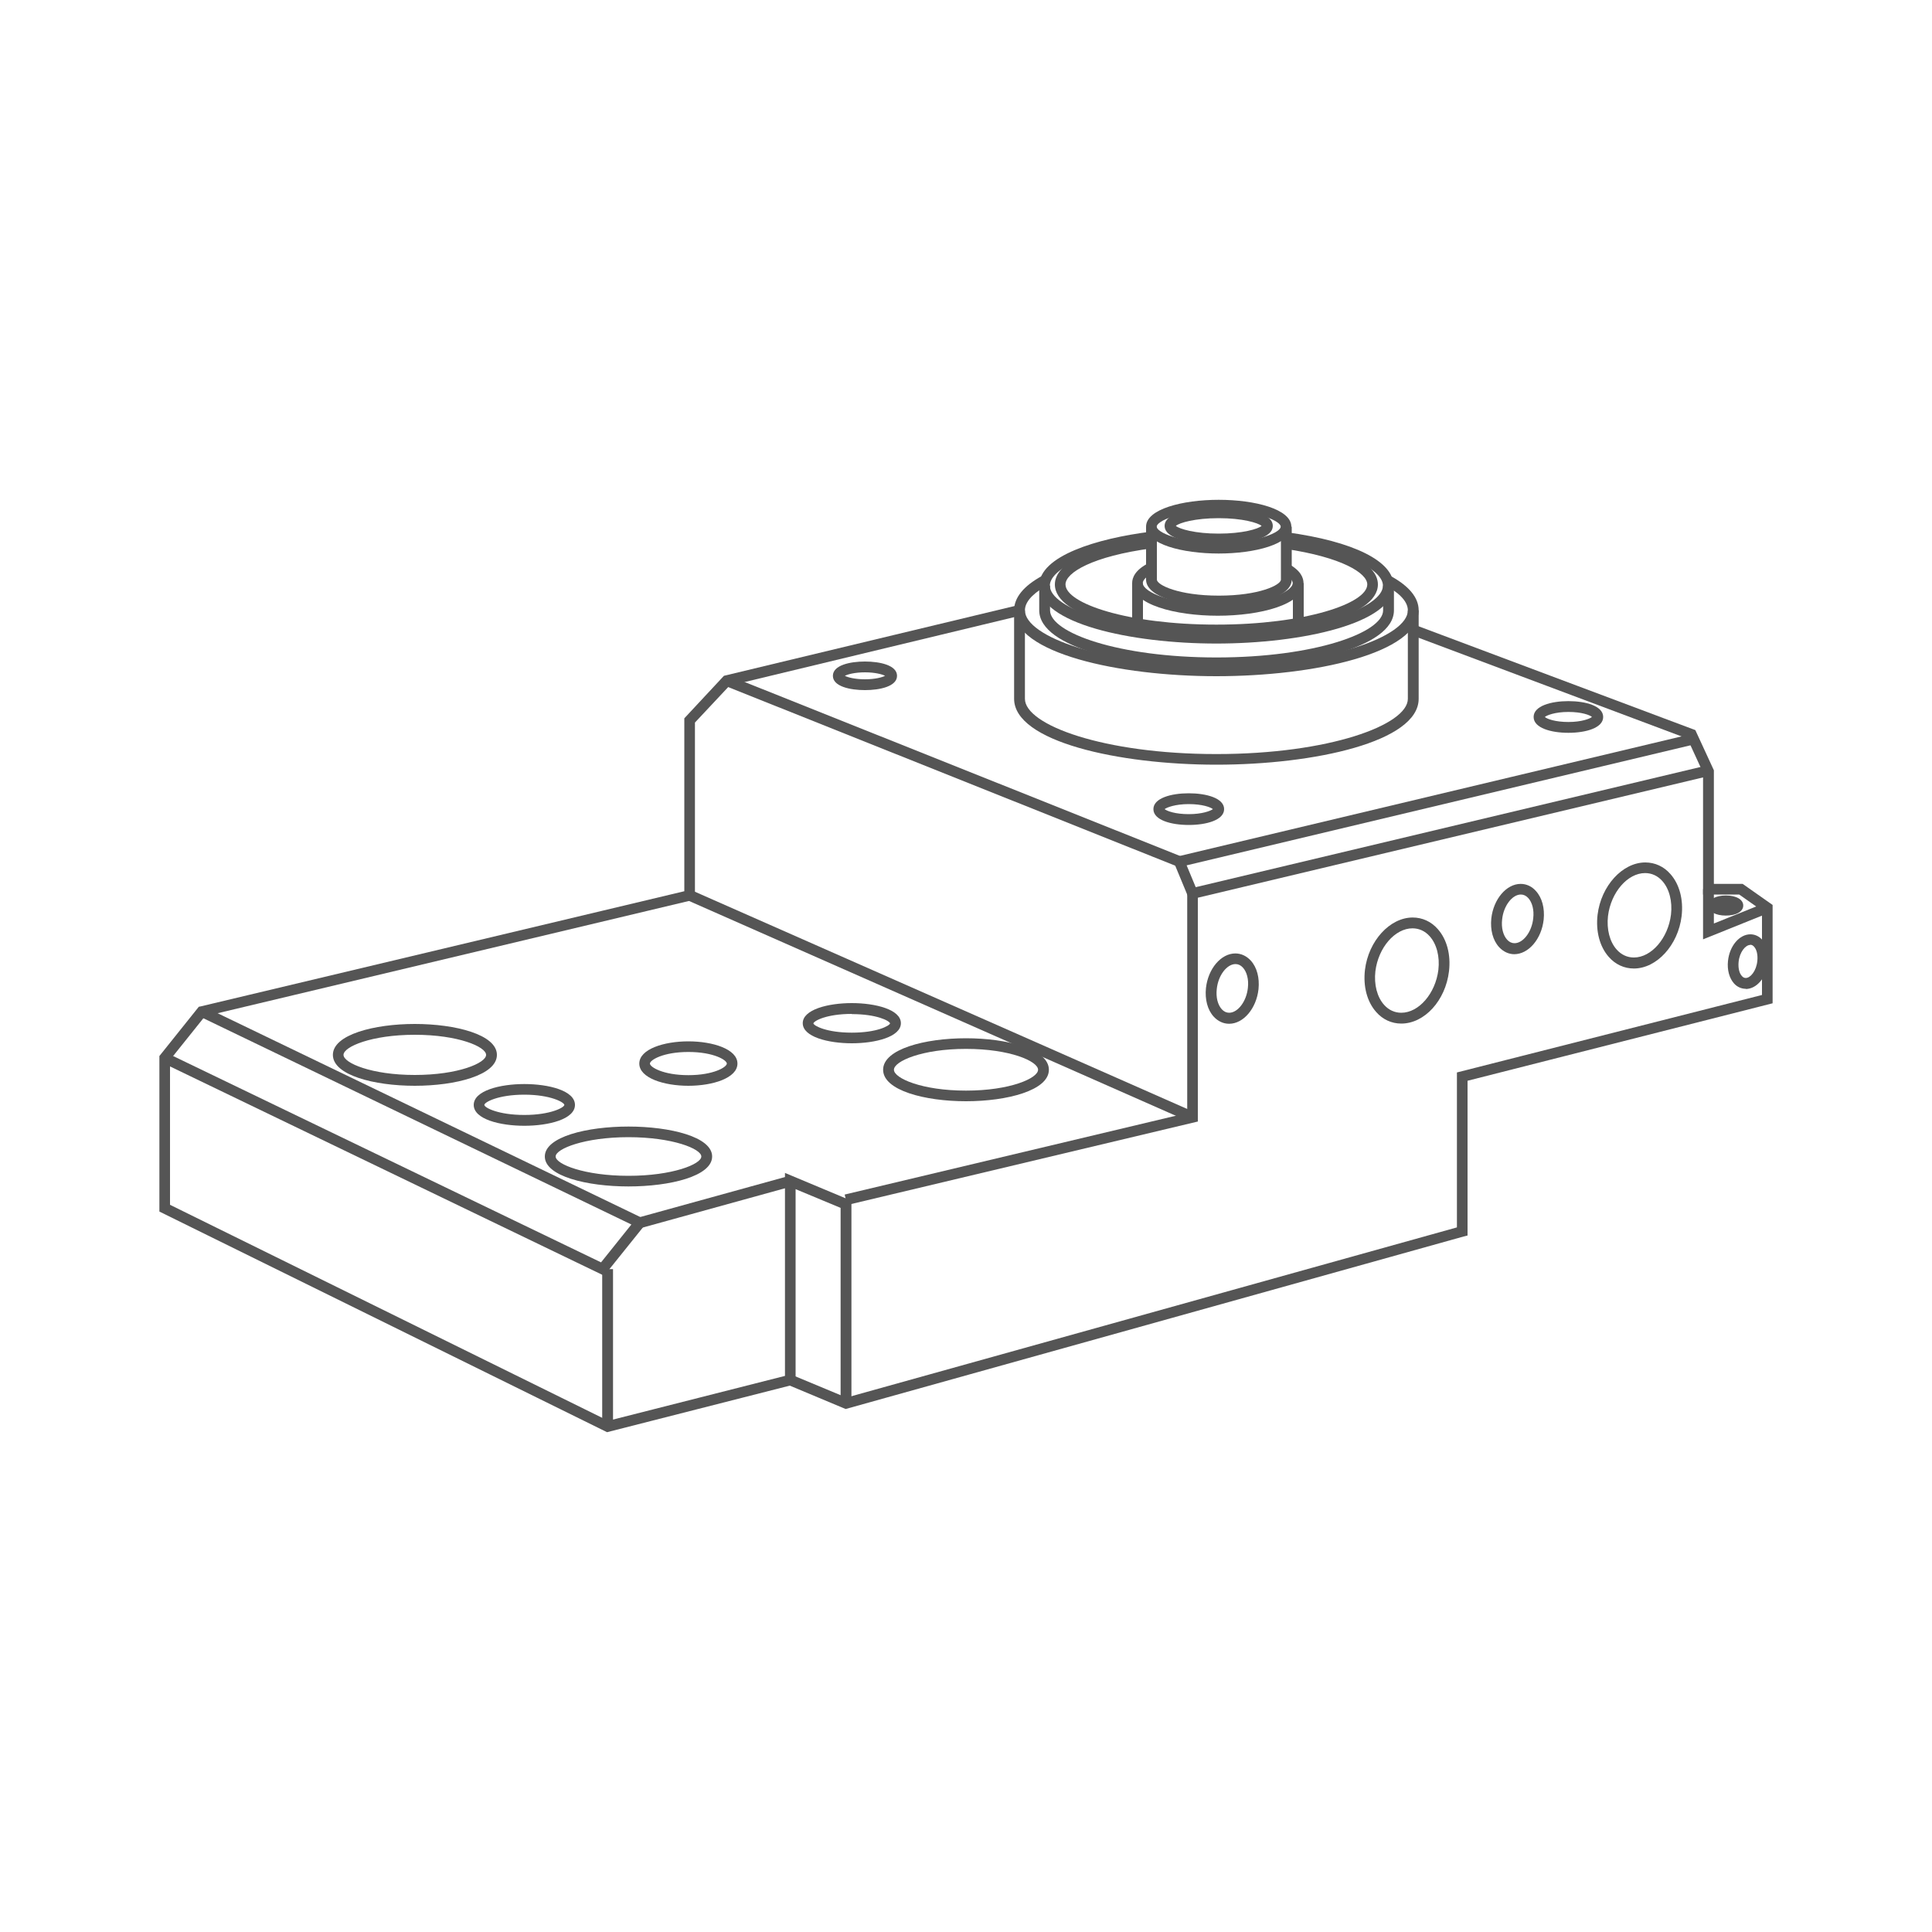 <?xml version="1.0" encoding="UTF-8"?><svg id="_層_1" xmlns="http://www.w3.org/2000/svg" viewBox="0 0 100 100"><defs><style>.cls-1{fill:#555;}</style></defs><polygon class="cls-1" points="31.42 74.13 31.32 74.08 8.25 62.71 8.25 54.66 10.29 52.11 10.39 52.09 35.42 46.13 35.42 37.18 37.47 34.98 37.55 34.96 52.71 31.32 52.84 31.86 37.76 35.49 35.97 37.4 35.97 46.56 10.61 52.6 8.8 54.86 8.8 62.36 31.48 73.54 40.93 71.14 43.81 72.34 75.41 63.53 75.41 55.51 91.2 51.5 91.2 47.13 90.02 46.3 88.15 46.3 88.15 39.99 87.34 38.23 73.05 32.87 73.25 32.35 87.75 37.79 88.71 39.87 88.71 45.75 90.2 45.75 91.75 46.84 91.75 51.93 75.96 55.94 75.96 63.95 75.76 64 43.77 72.93 40.88 71.72 31.42 74.13"/><path class="cls-1" d="M63.08,28.65c-1.87,0-3.76-.48-3.76-1.39s1.89-1.39,3.76-1.39,3.76,.48,3.76,1.39-1.89,1.39-3.76,1.39Zm0-2.22c-2.08,0-3.21,.55-3.21,.83s1.13,.83,3.21,.83,3.21-.55,3.21-.83-1.13-.83-3.21-.83Z"/><path class="cls-1" d="M63.08,31.39c-1.87,0-3.76-.48-3.76-1.39v-2.74h.56v2.74c0,.28,1.13,.83,3.21,.83s3.21-.55,3.21-.83v-2.74h.56v2.74c0,.91-1.89,1.39-3.76,1.39Z"/><path class="cls-1" d="M63.08,28.17c-.29,0-2.8-.03-2.8-.95s2.52-.95,2.8-.95,2.8,.03,2.8,.95-2.52,.95-2.8,.95Zm-2.22-.95c.19,.16,.99,.4,2.22,.4s2.04-.24,2.22-.4c-.19-.16-.99-.4-2.22-.4s-2.04,.24-2.22,.4Z"/><path class="cls-1" d="M63.04,31.87c-2.21,0-4.44-.58-4.44-1.69,0-.28,.15-.68,.86-1.04l.25,.5c-.35,.17-.56,.38-.56,.54,0,.46,1.51,1.13,3.88,1.13s3.88-.67,3.88-1.13c0-.15-.18-.33-.48-.5l.27-.49c.64,.35,.77,.73,.77,.99,0,1.11-2.23,1.69-4.44,1.69Z"/><path class="cls-1" d="M62.96,33.31c-4.45,0-9.17-1.05-9.17-3,0-1.53,2.98-2.44,5.77-2.79l.07,.55c-3.63,.45-5.29,1.48-5.29,2.24,0,1.16,3.54,2.44,8.62,2.44s8.62-1.29,8.62-2.44c0-.74-1.58-1.74-5.05-2.21l.07-.55c3.46,.47,5.53,1.5,5.53,2.76,0,1.95-4.73,3-9.17,3Z"/><path class="cls-1" d="M62.96,39.58c-5.07,0-10.47-1.2-10.47-3.41v-4.58h.56v4.58c0,1.35,4.07,2.86,9.91,2.86s9.91-1.51,9.91-2.86v-4.58h.56v4.58c0,2.22-5.39,3.41-10.47,3.41Z"/><path class="cls-1" d="M62.96,35c-5.07,0-10.47-1.2-10.47-3.41,0-.66,.49-1.26,1.46-1.79l.27,.49c-.53,.29-1.17,.75-1.17,1.3,0,1.35,4.07,2.86,9.91,2.86s9.91-1.51,9.91-2.86c0-.54-.62-1-1.15-1.28l.27-.49c.95,.52,1.44,1.12,1.44,1.77,0,2.22-5.39,3.41-10.47,3.41Z"/><path class="cls-1" d="M62.96,34.59c-4.45,0-9.17-1.05-9.17-3v-1.28h.56v1.28c0,1.16,3.54,2.44,8.62,2.44s8.62-1.29,8.62-2.44v-1.28h.56v1.28c0,1.95-4.73,3-9.17,3Z"/><path class="cls-1" d="M62.96,32.89c-4.05,0-8.36-.92-8.36-2.64,0-1.1,1.85-2.01,4.96-2.42l.07,.55c-3.08,.41-4.48,1.26-4.48,1.87,0,.98,3.21,2.08,7.81,2.08s7.81-1.1,7.81-2.08c0-.59-1.33-1.41-4.24-1.84l.08-.55c2.95,.43,4.71,1.32,4.71,2.39,0,1.71-4.31,2.64-8.36,2.64Z"/><rect class="cls-1" x="58.6" y="30.18" width=".56" height="2.13"/><rect class="cls-1" x="66.92" y="30.18" width=".56" height="2.08"/><polygon class="cls-1" points="43.85 62.37 43.72 61.83 61.45 57.61 61.45 46.24 62 46.24 62 58.05 43.85 62.37"/><polygon class="cls-1" points="61.56 46.57 60.66 44.4 87.69 37.96 87.82 38.5 61.42 44.79 61.89 45.92 88.14 39.67 88.27 40.21 61.56 46.57"/><polygon class="cls-1" points="44.07 72.63 43.51 72.63 43.51 62.52 41.18 61.55 41.18 71.43 40.63 71.43 40.63 60.71 44.07 62.15 44.07 72.63"/><polygon class="cls-1" points="31.27 66.03 8.41 55.01 8.65 54.51 31.11 65.34 32.68 63.38 10.33 52.61 10.57 52.11 33.55 63.19 31.27 66.03"/><rect class="cls-1" x="31.17" y="65.69" width=".56" height="8.15"/><rect class="cls-1" x="32.97" y="61.93" width="8.08" height=".56" transform="translate(-15.22 12.1) rotate(-15.44)"/><rect class="cls-1" x="49.05" y="27.3" width=".56" height="25.22" transform="translate(-6.04 70.91) rotate(-68.22)"/><polygon class="cls-1" points="88.15 48.62 88.15 46.02 88.71 46.02 88.71 47.8 91.37 46.73 91.58 47.24 88.15 48.62"/><rect class="cls-1" x="48.43" y="37.86" width=".56" height="28.45" transform="translate(-18.61 75.62) rotate(-66.19)"/><path class="cls-1" d="M50,57c-2.13,0-4.29-.56-4.29-1.63s2.16-1.63,4.29-1.63,4.29,.56,4.29,1.63-2.16,1.63-4.29,1.63Zm0-2.71c-2.28,0-3.73,.64-3.73,1.08s1.45,1.08,3.73,1.08,3.73-.64,3.73-1.08-1.45-1.08-3.73-1.08Z"/><path class="cls-1" d="M44.09,54c-1.22,0-2.54-.33-2.54-1.04s1.32-1.04,2.54-1.04,2.54,.33,2.54,1.04-1.32,1.04-2.54,1.04Zm0-1.52c-1.29,0-1.95,.35-1.99,.49,.03,.13,.69,.48,1.99,.48s1.94-.35,1.98-.48c-.04-.14-.7-.48-1.98-.48Z"/><path class="cls-1" d="M21.47,56.2c-2.11,0-4.24-.55-4.24-1.6s2.14-1.6,4.24-1.6,4.25,.55,4.25,1.6-2.14,1.6-4.25,1.6Zm0-2.64c-2.25,0-3.69,.62-3.69,1.04s1.44,1.04,3.69,1.04,3.69-.62,3.69-1.04-1.44-1.04-3.69-1.04Z"/><path class="cls-1" d="M32.53,61.41c-2.15,0-4.33-.53-4.33-1.55s2.18-1.55,4.33-1.55,4.33,.53,4.33,1.55-2.18,1.55-4.33,1.55Zm0-2.55c-2.27,0-3.77,.6-3.77,1s1.5,1,3.77,1,3.77-.6,3.77-1-1.5-1-3.77-1Z"/><path class="cls-1" d="M27.14,58.27c-1.26,0-2.62-.34-2.62-1.08s1.36-1.08,2.62-1.08,2.62,.34,2.62,1.08-1.36,1.08-2.62,1.08Zm0-1.61c-1.36,0-2.07,.39-2.07,.53s.71,.52,2.07,.52,2.07-.39,2.07-.52-.71-.53-2.07-.53Z"/><path class="cls-1" d="M35.63,56.2c-1.26,0-2.54-.4-2.54-1.15s1.28-1.15,2.54-1.15,2.54,.4,2.54,1.15-1.28,1.15-2.54,1.15Zm0-1.75c-1.31,0-1.99,.42-1.99,.6s.68,.6,1.99,.6,1.99-.42,1.99-.6-.68-.6-1.99-.6Z"/><path class="cls-1" d="M81.18,37.93c-.9,0-1.8-.25-1.8-.82s.9-.82,1.8-.82,1.8,.25,1.8,.82-.9,.82-1.8,.82Zm-1.22-.82c.11,.1,.53,.26,1.22,.26s1.11-.17,1.22-.26c-.11-.1-.53-.26-1.22-.26s-1.11,.17-1.22,.26Z"/><path class="cls-1" d="M61.53,42.7c-.91,0-1.83-.25-1.83-.82s.92-.82,1.83-.82,1.83,.25,1.83,.82-.92,.82-1.83,.82Zm-1.25-.82c.12,.1,.55,.26,1.25,.26s1.13-.17,1.25-.26c-.12-.1-.55-.26-1.25-.26s-1.13,.17-1.25,.26Z"/><path class="cls-1" d="M44.77,35.72c-.77,0-1.66-.19-1.66-.74s.89-.74,1.66-.74,1.66,.19,1.66,.74-.89,.74-1.66,.74Zm-1.04-.74c.15,.08,.52,.18,1.04,.18s.89-.1,1.04-.18c-.15-.08-.52-.18-1.04-.18s-.89,.1-1.04,.18Z"/><path class="cls-1" d="M63.62,52.99c-.3,0-.58-.13-.8-.37-.32-.35-.46-.89-.4-1.48,.11-1,.78-1.79,1.52-1.79,.3,0,.58,.13,.8,.37,.32,.35,.46,.89,.4,1.48-.11,1-.78,1.79-1.52,1.79Zm.33-3.09c-.45,0-.9,.59-.97,1.29-.05,.43,.05,.82,.26,1.05,.11,.12,.24,.18,.38,.18,.45,0,.9-.59,.97-1.29h0c.05-.43-.05-.82-.26-1.05-.11-.12-.24-.18-.38-.18Z"/><path class="cls-1" d="M78.39,49.39c-.3,0-.58-.13-.8-.37-.32-.35-.46-.89-.4-1.48,.11-1,.78-1.79,1.52-1.79,.3,0,.58,.13,.79,.37,.32,.35,.46,.89,.4,1.48h0c-.11,1-.78,1.79-1.53,1.79Zm.33-3.09c-.45,0-.9,.59-.97,1.29-.05,.43,.05,.82,.26,1.05,.11,.12,.24,.18,.38,.18,.45,0,.9-.59,.97-1.29,.05-.43-.05-.82-.26-1.05-.11-.12-.24-.18-.38-.18Z"/><path class="cls-1" d="M90.36,51.18c-.23,0-.45-.1-.61-.28-.24-.27-.36-.7-.31-1.16,.08-.78,.59-1.38,1.16-1.38,.23,0,.45,.1,.61,.28,.24,.27,.36,.7,.31,1.16h0c-.08,.78-.59,1.39-1.16,1.39Zm.23-2.27c-.24,0-.55,.36-.6,.88-.03,.3,.03,.58,.17,.73,.06,.07,.13,.1,.2,.1,.24,0,.55-.36,.6-.89h0c.03-.3-.03-.58-.17-.73-.06-.07-.13-.1-.2-.1Z"/><path class="cls-1" d="M72.53,52.98c-.5,0-.96-.21-1.3-.6-.47-.53-.68-1.32-.58-2.18,.18-1.5,1.29-2.71,2.47-2.71,.5,0,.96,.21,1.3,.6,.47,.53,.68,1.32,.58,2.18h0c-.18,1.52-1.27,2.71-2.47,2.71Zm.58-4.93c-.91,0-1.77,1-1.92,2.22-.08,.69,.09,1.34,.45,1.74,.24,.27,.55,.41,.89,.41,.91,0,1.77-1,1.92-2.22,.08-.69-.09-1.34-.45-1.74-.24-.27-.55-.41-.89-.41Z"/><path class="cls-1" d="M84.57,50.13c-.5,0-.96-.21-1.3-.6-.47-.53-.68-1.33-.58-2.18,.18-1.5,1.29-2.71,2.47-2.71,.5,0,.96,.21,1.3,.6,.47,.53,.68,1.32,.58,2.18-.18,1.5-1.29,2.71-2.47,2.71Zm.58-4.94c-.91,0-1.77,1-1.92,2.22-.08,.69,.09,1.34,.45,1.74,.24,.27,.55,.41,.89,.41,.91,0,1.77-1,1.92-2.22h0c.08-.69-.09-1.34-.45-1.74-.24-.27-.55-.41-.89-.41Z"/><path class="cls-1" d="M89.33,47.39c-.54,0-.9-.21-.9-.52s.36-.52,.9-.52,.9,.21,.9,.52-.36,.52-.9,.52Z"/></svg>